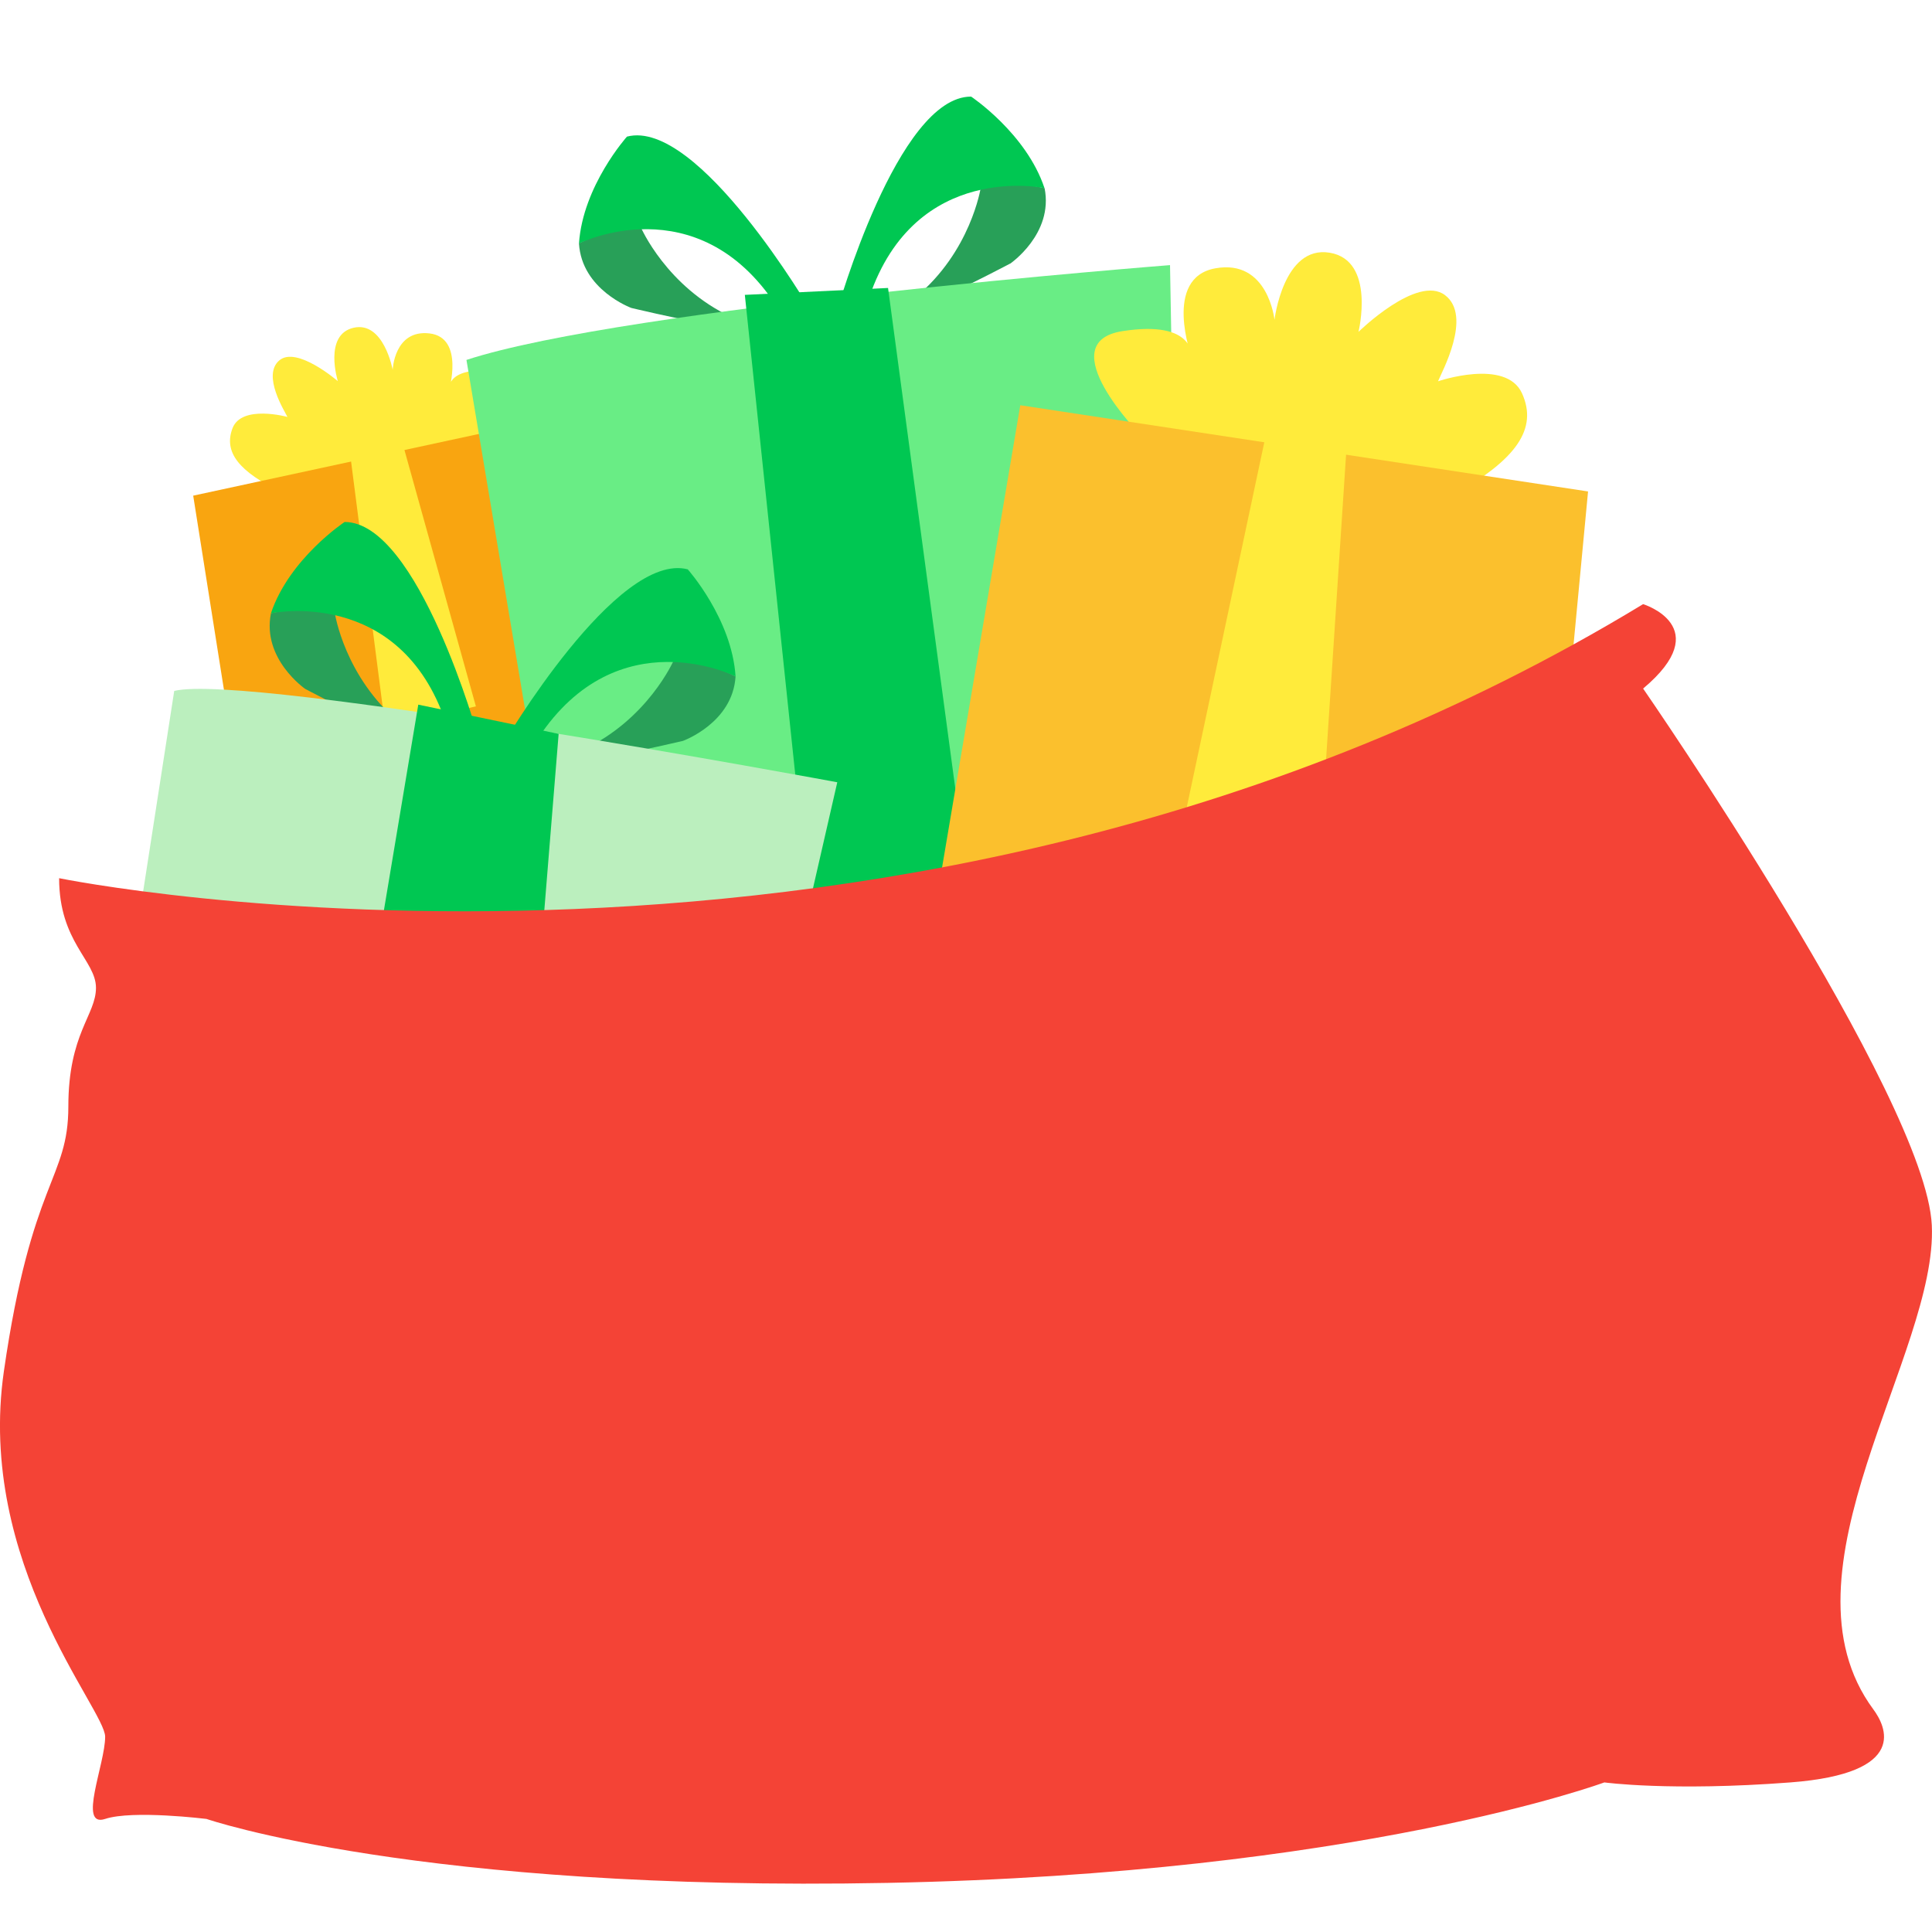 <?xml version="1.0" encoding="UTF-8"?>
<svg xmlns="http://www.w3.org/2000/svg" width="40" height="40" viewBox="0 0 40 40" fill="none">
  <g clip-path="url(#clip0_3657_4670)">
    <path d="M10.044 9.129C10.044 9.129 11.224 7.779 10.214 7.683C9.203 7.586 9.293 8.095 9.293 8.095C9.293 8.095 9.623 6.989 8.893 6.903C8.162 6.818 8.13 7.656 8.13 7.656C8.13 7.656 7.945 6.643 7.32 6.786C6.694 6.93 6.994 7.891 6.994 7.891C6.994 7.891 6.141 7.153 5.781 7.463C5.42 7.773 5.897 8.518 5.951 8.632C5.951 8.632 5.003 8.371 4.814 8.866C4.625 9.362 4.948 9.765 5.832 10.192C6.717 10.619 10.044 9.127 10.044 9.127V9.129Z" fill="#FFEB3B"></path>
    <path d="M13.427 17.614L11.671 8.605L4 10.262L4.81 15.377L13.427 17.614Z" fill="#F9A510"></path>
    <path d="M8.326 9.146L9.853 14.625L7.977 15.054L7.243 9.356L8.326 9.146Z" fill="#FFEB3B"></path>
    <path d="M13.072 6.376C13.072 6.376 12.043 6.001 11.987 5.039C11.987 5.039 12.655 4.67 13.269 4.708C13.269 4.708 13.8 5.939 15.149 6.567C16.497 7.195 13.072 6.376 13.072 6.376Z" fill="#28A058"></path>
    <path d="M12.981 2.828C12.981 2.828 12.067 3.848 11.987 5.041C11.987 5.041 14.426 3.823 16.071 6.329L16.792 6.444C16.792 6.444 14.458 2.446 12.983 2.828H12.981Z" fill="#00C752"></path>
    <path d="M20.914 5.459C20.914 5.459 21.816 4.842 21.627 3.895C21.627 3.895 20.887 3.704 20.304 3.891C20.304 3.891 20.098 5.215 18.952 6.156C17.806 7.098 20.914 5.457 20.914 5.457V5.459Z" fill="#28A058"></path>
    <path d="M20.106 2C20.106 2 21.248 2.76 21.625 3.895C21.625 3.895 18.958 3.32 17.997 6.155L17.328 6.446C17.328 6.446 18.58 1.996 20.106 2Z" fill="#00C752"></path>
    <path d="M9.657 7.45L11.901 20.831L24.485 20.075L24.224 5.489C24.224 5.489 12.988 6.364 9.657 7.452V7.45Z" fill="#69ED85"></path>
    <path d="M15.421 6.105L17.07 21.79L20.456 21.368L18.386 5.962L15.421 6.105Z" fill="#00C752"></path>
    <path d="M6.319 14.263C6.319 14.263 5.419 13.643 5.61 12.698C5.61 12.698 6.349 12.508 6.933 12.698C6.933 12.698 7.135 14.021 8.279 14.967C9.423 15.912 6.319 14.263 6.319 14.263Z" fill="#28A058"></path>
    <path d="M7.135 10.807C7.135 10.807 5.991 11.563 5.609 12.698C5.609 12.698 8.279 12.13 9.232 14.967L9.901 15.26C9.901 15.26 8.66 10.807 7.135 10.807Z" fill="#00C752"></path>
    <path d="M14.14 15.339C14.14 15.339 15.169 14.969 15.229 14.006C15.229 14.006 14.561 13.636 13.949 13.671C13.949 13.671 13.413 14.901 12.063 15.525C10.714 16.149 14.14 15.339 14.14 15.339Z" fill="#28A058"></path>
    <path d="M14.241 11.79C14.241 11.79 15.152 12.811 15.229 14.004C15.229 14.004 12.794 12.781 11.143 15.281L10.422 15.394C10.422 15.394 12.767 11.402 14.241 11.788V11.79Z" fill="#00C752"></path>
    <path d="M3.607 14.305L2.845 19.222L16.382 20.356L17.335 16.196C17.335 16.196 5.133 13.927 3.607 14.305Z" fill="#BBEFBE"></path>
    <path d="M8.66 14.589L7.754 20.01L11.139 20.451L11.566 15.194L8.66 14.589Z" fill="#00C752"></path>
    <path d="M23.634 9.027C23.634 9.027 21.721 7.094 23.239 6.856C24.756 6.618 24.671 7.393 24.671 7.393C24.671 7.393 24.068 5.752 25.163 5.555C26.257 5.358 26.387 6.622 26.387 6.622C26.387 6.622 26.57 5.073 27.529 5.232C28.488 5.391 28.126 6.871 28.126 6.871C28.126 6.871 29.344 5.676 29.918 6.111C30.492 6.546 29.842 7.717 29.773 7.894C29.773 7.894 31.18 7.412 31.512 8.144C31.844 8.876 31.395 9.515 30.099 10.241C28.802 10.967 23.632 9.025 23.632 9.025L23.634 9.027Z" fill="#FFEB3B"></path>
    <path d="M19.147 20.073L21.124 8.39L32.879 10.175L32.139 17.987L19.147 20.073Z" fill="#FBC02D"></path>
    <path d="M26.232 8.893L24.442 17.319L27.319 17.794L27.889 9.11L26.232 8.893Z" fill="#FFEB3B"></path>
    <path d="M1.224 18.182C1.224 18.182 18.765 21.775 34.019 12.508C34.019 12.508 35.544 12.977 34.019 14.256C34.019 14.256 39.87 22.72 39.996 25.367C40.122 28.015 36.688 32.553 38.785 35.39C39.037 35.73 39.548 36.714 37.069 36.903C34.591 37.092 33.216 36.903 33.216 36.903C33.216 36.903 28.108 38.794 18.384 38.983C8.66 39.172 4.275 37.659 4.275 37.659C4.275 37.659 2.749 37.47 2.177 37.659C1.605 37.848 2.177 36.525 2.177 35.957C2.177 35.39 -0.492 32.364 0.08 28.393C0.652 24.422 1.415 24.422 1.415 22.909C1.415 21.396 1.987 21.018 1.987 20.451C1.987 19.884 1.224 19.505 1.224 18.182Z" fill="#F44336"></path>
  </g>
  <defs>
    <clipPath id="clip0_3657_4670">
      <rect width="40" height="37" fill="white" transform="translate(0 2)"></rect>
    </clipPath>
  </defs>
</svg>
